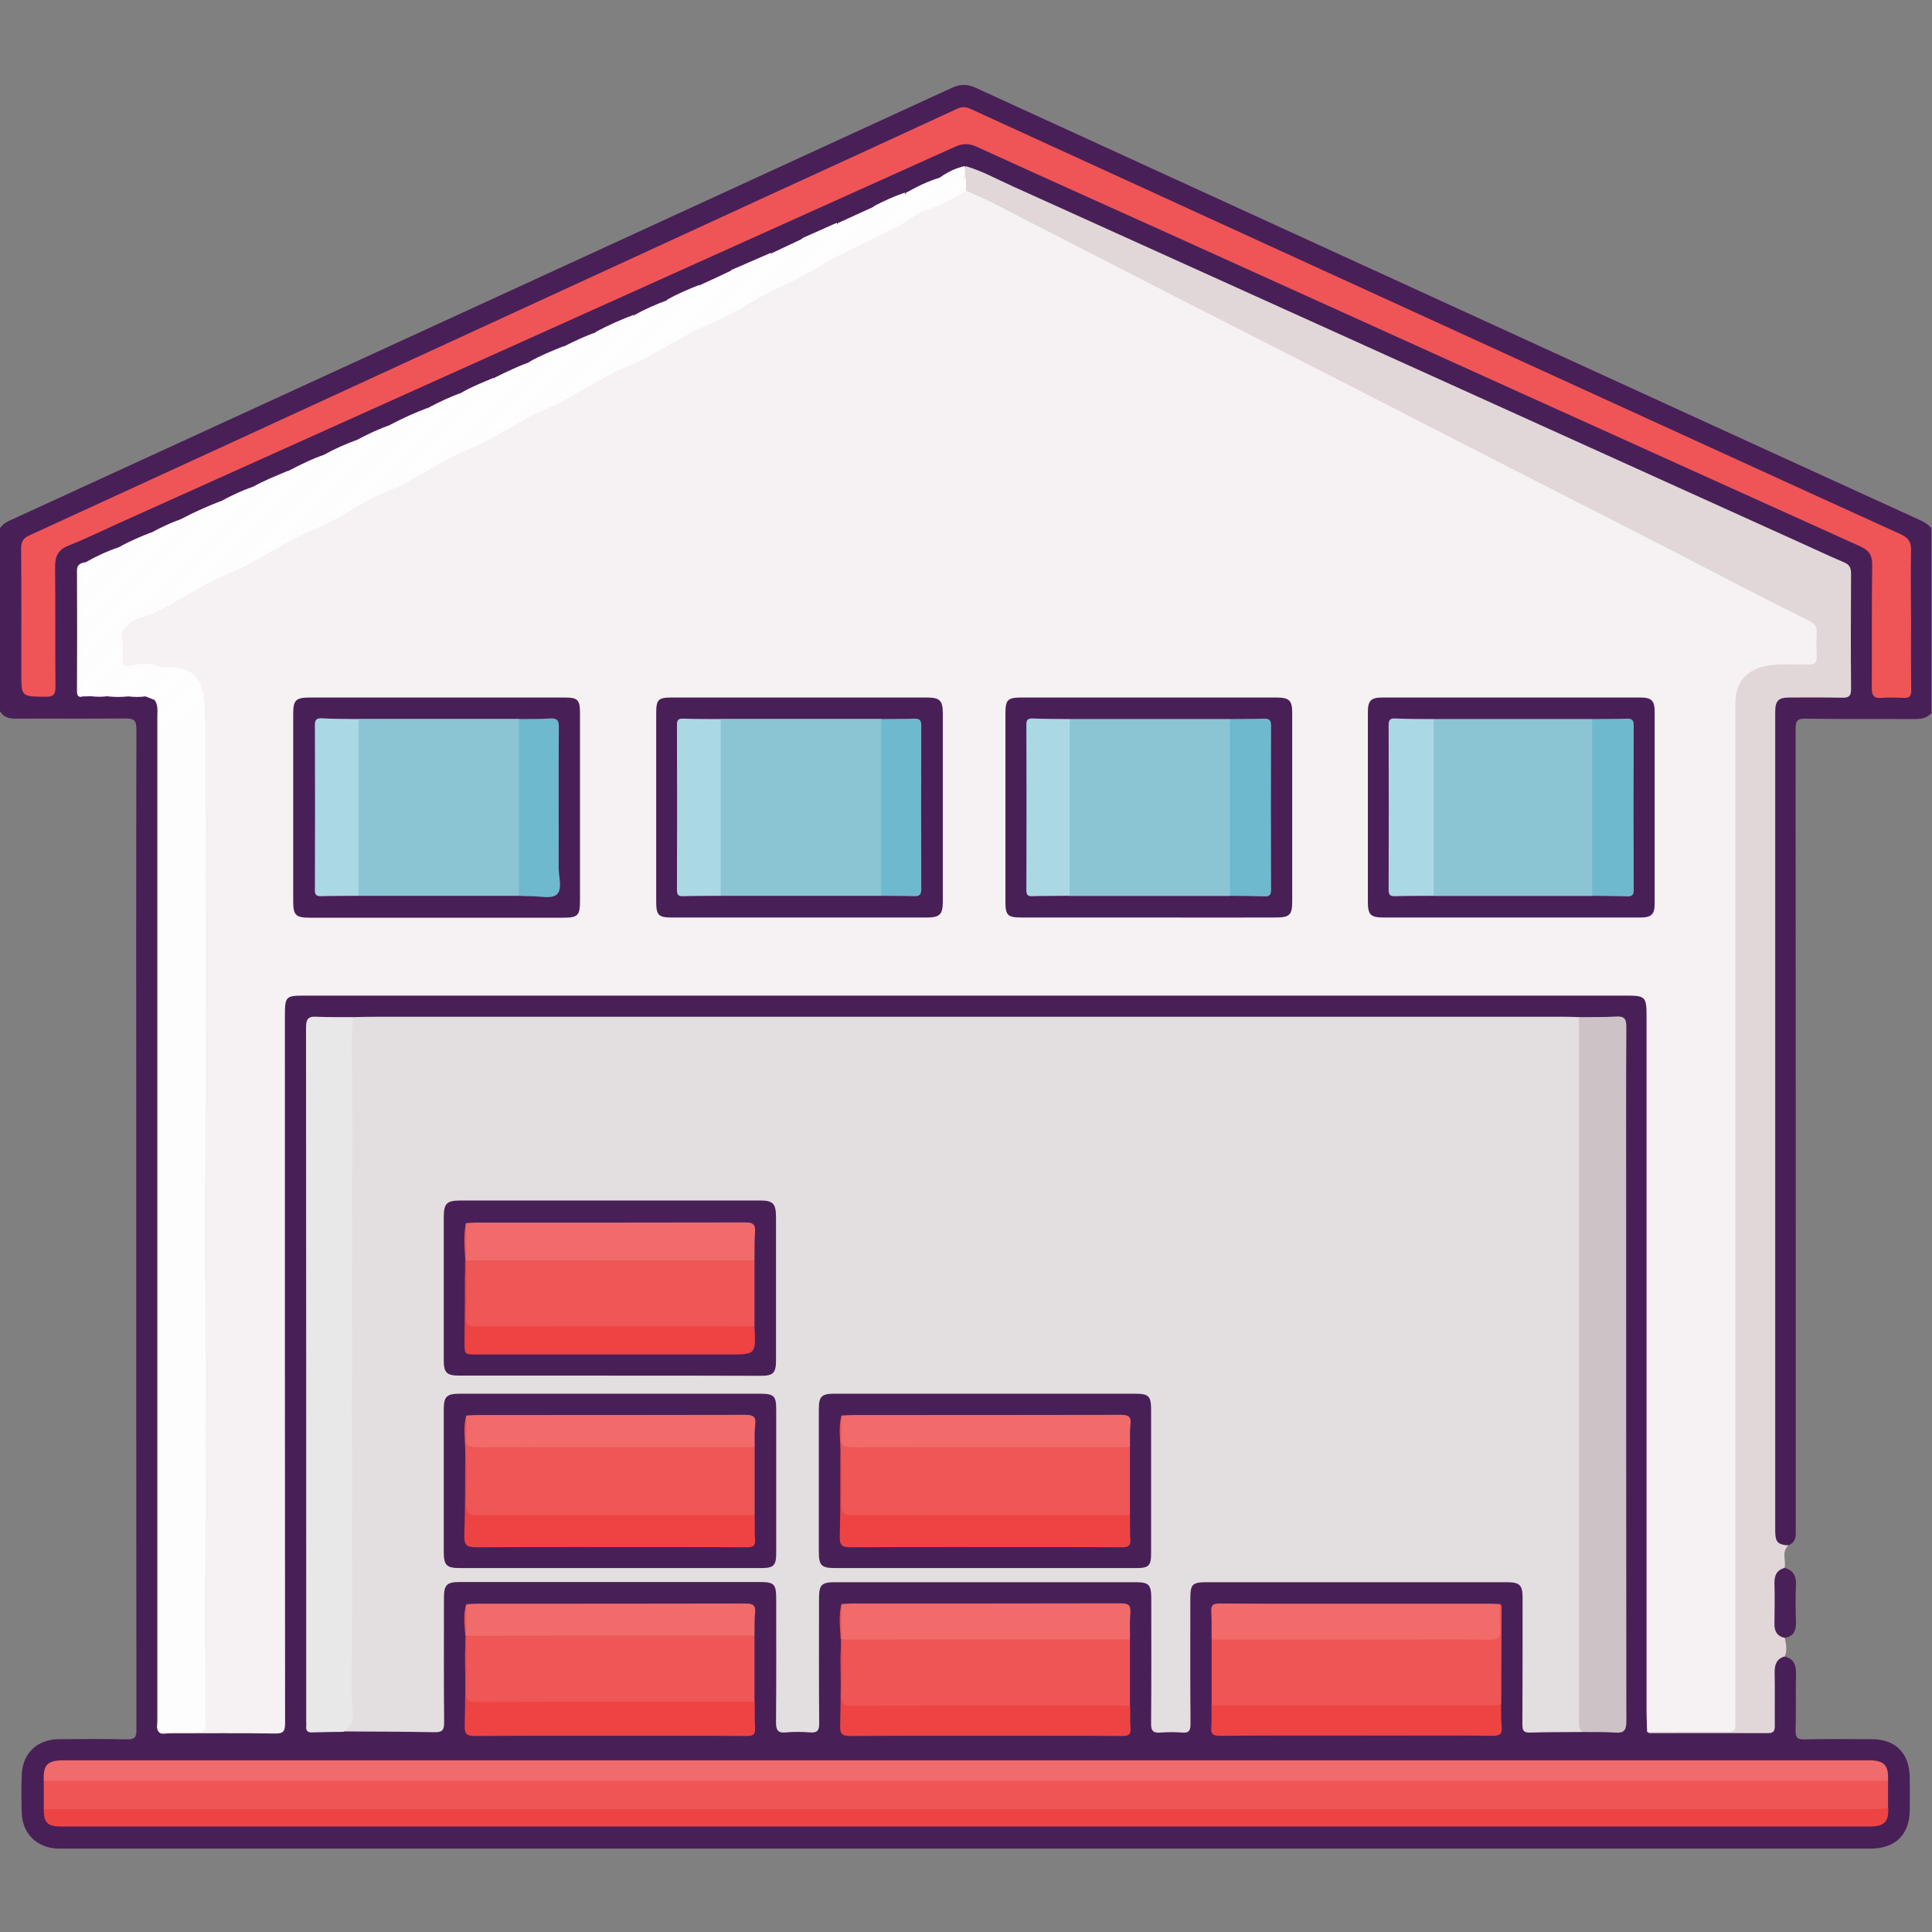 <svg width="1024" height="1024" xmlns="http://www.w3.org/2000/svg">

 <rect width="100%" height="100%" fill="#808080" stroke="none"/>

 <g>
  <title>background</title>
  <rect fill="none" id="canvas_background" height="1949.58" width="1949.58" y="-1" x="-1"/>
 </g>
 <g>
  <title>Layer 1</title>
  <path fill="#491f58" id="svg_4" d="m945.9,878c5.1,1.2 6.1,4.7 6,9.4c-0.2,9.8 0.1,19.7 -0.2,29.5c-0.1,3.7 0.7,5.2 4.8,5c11.8,-0.3 23.7,-0.1 35.5,-0.1c12.7,0 20,7.4 20.2,20.2c0.1,5.8 0.1,11.7 0,17.5c-0.1,12.9 -7.7,20.3 -20.7,20.3c-76.5,0 -152.9,0 -229.4,0c-242.2,0 -484.5,0 -726.7,0c-1.5,0 -3,0 -4.5,0c-11.3,-0.3 -19.1,-7.9 -19.4,-19.2c-0.2,-6.5 -0.2,-13 0,-19.5c0.3,-11.7 8,-19.2 19.7,-19.3c12,-0.1 24,-0.2 36,0.1c4.2,0.1 5.2,-1.1 5.1,-5.2c-0.1,-101.5 -0.1,-202.9 -0.1,-304.4c0,-75.3 -0.1,-150.6 0.1,-225.9c0,-4.7 -1.4,-5.6 -5.8,-5.6c-19.5,0.2 -39,0 -58.5,0.1c-3.5,0 -6.2,-0.9 -8,-3.9c0,-32.3 0,-64.7 0,-97c1.4,-2.2 3.5,-3.4 5.8,-4.4c166.2,-76.3 332.5,-152.6 498.6,-229c4.7,-2.2 8.5,-2.1 13.1,0.1c116.7,53.5 233.5,106.9 350.2,160.4c50,22.9 100,45.8 150,68.6c2.3,1.1 4.4,2.3 6,4.3c0,32.7 0,65.3 0,98c-2.2,2.3 -4.8,3.1 -8,3.1c-19.5,-0.1 -39,0.1 -58.5,-0.2c-4.2,-0.1 -5.5,0.8 -5.5,5.3c0.1,140.4 0.1,280.9 0.1,421.3c0,1.7 -0.1,3.3 0,5c0.1,3.2 -1,5.5 -4.1,6.6c-5.6,0.9 -7.7,-0.7 -8.3,-6.2c-0.2,-2 -0.1,-4 -0.1,-6c0,-141.6 0,-283.3 0,-424.9c0,-12.3 1.2,-13.4 13.4,-13.5c7.2,0 14.3,-0.1 21.5,0c3.6,0.1 5.1,-1.3 5.1,-5c-0.1,-19.5 -0.1,-39 0,-58.5c0,-3.9 -2.3,-5.5 -5.4,-6.9c-15.9,-7.2 -31.9,-14.4 -47.8,-21.7c-30.3,-13.8 -60.7,-27.5 -91.1,-41.2c-29.8,-13.4 -59.5,-26.9 -89.2,-40.4c-33.4,-15.1 -66.8,-30.2 -100.2,-45.3c-26,-11.7 -51.9,-23.5 -77.8,-35.3c-15.9,-7.2 -31.9,-14.3 -47.8,-21.6c-2.4,-1.1 -4.9,-2.2 -7.4,-3c-5.3,-0.2 -9.1,3.3 -13.7,5.1c-6.3,2.5 -12.5,5.4 -18.6,8.4c-5.4,2.1 -10.6,4.7 -16,7c-6.6,3.1 -13.3,5.9 -20,9c-6,2.8 -12,5.4 -18,8c-5.7,2.8 -11.5,5.2 -17.3,7.9c-7,2.9 -13.7,6.3 -20.7,9.2c-5.7,2.6 -11.4,5.1 -17.1,7.9c-5.8,2.5 -11.6,5.1 -17.3,7.7c-6.1,2.5 -11.9,5.5 -18,8.1c-6.6,3.1 -13.3,6.1 -20,9c-5.7,2.6 -11.5,5 -17.2,7.9c-6.1,2.4 -12,5.1 -17.9,8c-6.3,2.6 -12.5,5.4 -18.6,8.3c-5.8,2.5 -11.6,5.1 -17.3,7.7c-6,2.8 -12,5.4 -17.9,8.3c-6.8,2.8 -13.3,6 -20,8.8c-5.9,2.9 -12,5.3 -17.8,8.3c-5.9,2.3 -11.6,5 -17.3,7.7c-6.4,2.4 -12.4,5.7 -18.6,8.3c-6.4,3 -12.9,5.7 -19.3,8.7c-5.4,2.3 -10.7,4.8 -16,7.3c-7.4,3.1 -14.6,6.7 -22,9.8c-5.2,2.5 -10.7,4.5 -15.8,7.3c-6,2.2 -11.5,5.3 -17.4,7.8c-6.3,2.9 -12.7,5.4 -18.8,8.6c-2.1,1 -1.9,2.9 -1.8,4.8c0,19.6 0,39.2 0,58.8c0,1.5 -0.6,3.5 1.6,4.2c1.4,0.2 2.8,0.2 4.2,0.3c2.9,-0.1 5.8,-0.1 8.8,-0.1c3.6,0.1 7.1,-0.2 10.7,0c3,0 6,-0.2 9,0.1c2.6,0.4 4.9,1.5 6.5,3.7c1,1.6 1.3,3.4 1.2,5.3c-0.4,7.3 0.1,14.7 0.1,22c0,169.4 0,338.8 0,508.3c0,3.1 -0.8,6.4 1.2,9.2c1.8,1.7 4,1.3 6.2,1.3c16.5,0 33,-0.3 49.5,-0.2c7.5,0 7.8,-0.3 7.8,-8c0,-83 0,-166 0,-249c0,-39.5 0,-79 0,-118.5c0,-1.7 0,-3.3 0,-5c0.2,-8 2.5,-10.3 10.6,-10.5c1.8,-0.1 3.7,0 5.5,0c230.9,0 461.9,0 692.8,0c15.3,0 16.1,0.9 16.1,16.1c0,121.6 0,243.3 0,364.9c0,2.8 -0.3,5.7 0.6,8.4c1.1,1.6 2.7,1.7 4.4,1.7c18,0 36,0 53.9,-0.2c5,-0.1 5.6,-0.8 5.7,-6c0.2,-8.7 -0.1,-17.3 0.1,-26c0.9,-5.3 2.4,-6.8 7.2,-7.3z" class="st1"/>
  <path fill="#e1d7d8" id="svg_5" d="m512,88.1c8.8,2.6 16.8,7.1 25.1,10.8c139.6,63.1 279.2,126.3 418.8,189.5c7.1,3.2 14.2,6.6 21.4,9.6c2.9,1.2 3.8,2.9 3.8,6c-0.1,20.3 -0.2,40.6 0,61c0.1,4.2 -1.4,4.9 -5.1,4.8c-9.2,-0.2 -18.3,-0.1 -27.5,-0.1c-6,0 -7.6,1.7 -7.6,7.8c0,144.6 0,289.2 0,433.8c0,6 1.3,7.4 7,7.8c-3.8,3.4 -1.2,7.9 -2,11.8c-3.4,3.7 -3.8,8.1 -3.6,12.9c0.2,4.3 0.3,8.6 0,12.9c-0.3,4.4 0.7,8.1 3.7,11.4c0.6,3.3 1.4,6.6 0,9.8c-4.2,1.2 -5.4,4.1 -5.4,8.3c0.2,9.5 0,19 0.1,28.4c0,2.6 -0.5,4 -3.5,4c-20.8,-0.1 -41.6,0 -62.4,0c-0.7,0 -1.3,-0.1 -1.6,-0.8c1.9,-1.8 4.4,-1.4 6.7,-1.4c10.8,-0.1 21.7,0 32.5,0c5.8,0 6.1,-0.4 6.2,-6.3c0,-1.7 0,-3.3 0,-5c0,-176.5 0,-352.9 0,-529.4c0,-3.2 -0.4,-6.4 0.6,-9.4c2.4,-7.5 7.2,-12.5 15.1,-14.5c6.9,-1.7 13.9,-1.1 20.9,-1.2c5.9,-0.1 6.4,-0.4 6.4,-6.2c-0.1,-14.3 1.4,-11.8 -11,-18c-34.5,-17.4 -68.8,-35.2 -103.3,-52.8c-42.3,-21.5 -84.6,-43.1 -126.8,-64.9c-45.8,-23.5 -91.6,-46.9 -137.5,-70.3c-21.8,-11.1 -43.5,-22.5 -65.4,-33.5c-1.9,-1 -4,-1.8 -5.6,-3.3c-0.4,-0.4 -0.7,-1 -0.9,-1.5c-0.6,-2 -0.3,-4.1 -0.5,-6.2c0,-2 -0.1,-4.1 1.4,-5.8z" class="st2"/>
  <path fill="#492058" id="svg_6" d="m945.9,868.1c-4.1,-0.9 -5.5,-3.6 -5.4,-7.6c0.1,-7.1 0.2,-14.2 0,-21.3c-0.1,-4.2 1.2,-7 5.4,-8.2c4.5,1.3 6.2,4.2 6,8.9c-0.3,6.8 -0.2,13.6 0,20.4c0,4.3 -1.5,7.1 -6,7.8z" class="st3"/>
  <path fill="#f6f1f2" id="svg_7" d="m512.1,101.1c11.5,4.7 22.4,10.8 33.5,16.5c23.7,12 47.3,24.3 71,36.4c31.7,16.2 63.4,32.3 95.1,48.5c25.8,13.2 51.5,26.4 77.2,39.6c44.6,22.8 89.2,45.4 133.6,68.5c12.1,6.3 24.3,12.4 36.5,18.5c2.7,1.4 4.1,2.9 3.9,6.1c-0.3,4.3 -0.2,8.7 0,13c0.1,3.1 -1.1,3.9 -4.1,4c-7.6,0.2 -15.3,-0.7 -22.9,0.8c-10.3,2.1 -16.1,8.8 -16.1,19.5c0,178.9 0,357.9 0,536.8c0,1.5 -0.1,3 0,4.5c0.4,3.4 -1.1,4.2 -4.3,4.2c-14.2,-0.1 -28.3,0 -42.5,0c-0.1,-3.8 -0.3,-7.6 -0.3,-11.5c0,-122.6 0,-245.3 0,-367.9c0,-10.2 -0.6,-10.9 -10.6,-10.9c-233.4,0 -466.8,0 -700.3,0c-10.5,0 -10.8,0.3 -10.8,11.1c0,124.8 0,249.6 0.1,374.4c0,4.2 -0.7,5.7 -5.3,5.6c-18.8,-0.3 -37.7,-0.1 -56.5,-0.1c-1.7,0 -3.7,0.8 -5.2,-0.7c4,-2.6 8.4,-1.2 12.6,-1.3c11.7,-0.4 10.8,1.8 10.8,-10.7c0,-37.6 0,-75.3 0,-112.9c0,-28.6 0.1,-57.3 0.1,-85.9c0,-31.3 -0.1,-62.6 -0.1,-93.9c0,-28.6 0.1,-57.3 0.1,-85.9c0,-31.1 0.1,-62.3 -0.1,-93.4c-0.1,-15.2 -0.2,-30.3 0.1,-45.5c0.1,-6.3 -0.1,-12.7 -0.4,-19c-0.4,-8.8 -9.6,-15.8 -18.5,-14.7c-1.5,0.2 -3,0.3 -4.4,-0.2c-4.7,-1.5 -9.5,-1.3 -14.3,-0.6c-4.5,0.6 -5.9,-0.5 -6.2,-4.9c-0.2,-3.8 -0.3,-7.6 -0.5,-11.5c-0.3,-4.4 3.9,-9.2 9.9,-11.2c12.9,-4.3 24.4,-11.3 35.9,-18.4c6.7,-4.2 14.3,-6.2 21.2,-10c7,-3.8 14,-7.5 20.8,-11.8c7.4,-4.7 16.2,-6.9 23.8,-11.4c5.4,-3.3 11.4,-5.5 16.5,-9.3c3.9,-2.9 8.7,-4.1 13,-6.2c10.3,-4.8 20.3,-9.9 29.8,-16.2c6.4,-4.2 14,-6 20.7,-9.8c7.5,-4.3 15.6,-7.5 22.6,-12.8c3.3,-2.5 7.5,-2.8 11,-4.6c10,-5.2 20.1,-10.4 29.7,-16.4c7.6,-4.7 16.4,-7.3 24.3,-11.5c5.1,-2.8 10.3,-5.4 15,-8.8c3.1,-2.3 6.6,-3.8 10.3,-5c9.2,-3.1 17.6,-8 25.8,-13.1c8.6,-5.3 17.8,-9 26.7,-13.5c7.6,-3.8 14.9,-8.1 22.2,-12.5c8,-4.7 17,-7.4 25.1,-12.1c4.7,-2.8 9.7,-5.1 14.3,-8.1c9,-5.8 19.4,-8.7 28.7,-13.9c0.5,-0.3 1,-0.1 1.5,0.1z" class="st4"/>
  <path fill="#e3dedf" id="svg_8" d="m187.1,539.1c4.3,-0.1 8.6,-0.2 13,-0.2c209.6,0 419.3,0 628.9,0c2.7,0 5.3,0.1 8,0.2c2.2,2.5 1.6,5.7 1.6,8.6c0,30.2 0,60.3 0,90.5c0,88.5 0,176.9 0,265.4c0,4.8 0.5,9.6 0.4,14.4c-9.3,0.1 -18.7,0 -28,0.3c-3.4,0.1 -4.1,-1 -4.1,-4.2c0.1,-22.3 0.1,-44.6 0.1,-67c0,-7 -1.4,-8.5 -8.5,-8.5c-52.8,0 -105.6,0 -158.4,0c-8.3,0 -9.2,0.9 -9.2,9.2c0,22 -0.1,44 0.1,66c0,3.4 -0.8,4.8 -4.4,4.5c-3.8,-0.3 -7.7,-0.3 -11.5,0c-3.8,0.3 -5.1,-0.8 -5,-4.9c0.2,-22 0.1,-44 0.1,-66c0,-7.6 -1.2,-8.8 -8.6,-8.8c-53,0 -105.9,0 -158.9,0c-7.3,0 -8.6,1.3 -8.6,8.8c0,22 -0.1,44 0.1,66c0,4.1 -1.2,5.1 -5,4.8c-4.1,-0.3 -8.4,-0.4 -12.5,0c-4.7,0.5 -5.4,-1.4 -5.4,-5.6c0.2,-21.5 0.1,-43 0.1,-64.5c0,-8.7 -0.8,-9.6 -9.3,-9.6c-52.8,0 -105.6,0 -158.4,0c-6.9,0 -8.4,1.5 -8.4,8.5c0,22 -0.1,44 0.1,66c0,4.3 -1.2,5.2 -5.3,5.1c-16,-0.3 -32,-0.3 -47.9,-0.4c6.4,-13.1 2.3,-27 3.1,-40.6c0.6,-8.9 0.1,-17.9 0.1,-26.9c0.1,-10.8 0,-21.6 0,-32.4c0,-9.5 0,-18.9 0,-28.4c0,-10.5 0,-20.9 0,-31.4c0,-9.6 0,-19.2 0,-28.9c0,-10.3 0,-20.6 0,-30.9c0,-9.8 0.1,-19.6 0,-29.4c-0.1,-10.8 0.1,-21.6 -0.1,-32.4c-0.1,-8.6 -0.1,-17.3 0,-25.9c0,-11.1 -0.1,-22.3 0.1,-33.4c0.2,-11.6 -0.5,-23.2 0.3,-34.8c0.1,-0.9 0.4,-2.2 1.4,-3.2z" class="st5"/>
  <path fill="#fdfdfd" id="svg_9" d="m512.1,101.1c-6.9,4 -13.8,7.9 -21.5,10.4c-5.6,1.8 -9.7,6.3 -15,8.8c-10.1,4.7 -19.9,9.8 -29.9,14.6c-10.3,5 -19.9,12.1 -30.6,16.5c-13.1,5.5 -24.3,14.3 -37.4,19.6c-15.9,6.5 -29.7,16.9 -45.5,23.4c-15.3,6.3 -28.4,16.4 -43.6,22.8c-14.4,6.1 -26.9,15.8 -41.3,21.5c-15.1,6 -27.7,16.4 -42.8,22.1c-12.9,5 -23.7,14 -36.5,19.1c-16.4,6.6 -30.5,17.4 -46.8,24.1c-14.2,5.8 -26.6,14.9 -40.4,21.3c-4.3,2 -9.3,2.1 -13,5.8c-2.4,2.4 -4,4.3 -3.1,8.1c0.8,3.3 0.4,7 0.3,10.4c-0.1,3.1 1.4,3.8 4,3.2c5.4,-1.1 10.8,-1.7 16.1,0.7c0.6,0.3 1.3,0.4 1.9,0.3c14.3,-1.1 20.7,5.1 21.4,19.2c0.9,16.9 0.3,33.8 0.5,50.7c0.3,26.7 0.1,53.4 0.1,80.1c0,25.4 0.1,50.8 0,76.1c-0.1,24.2 -0.4,48.4 -0.4,72.7c0,24.2 0.3,48.4 0.4,72.7c0.1,24.5 0.1,49.1 0,73.6c-0.1,24.4 -0.6,48.8 -0.3,73.2c0.2,14.1 0,28.2 0.3,42.3c0.1,2.7 -0.9,3.5 -3.4,3.5c-7.2,-0.1 -14.3,0 -21.5,0c-1.4,-1.8 -0.7,-3.8 -0.7,-5.7c0,-177.5 0,-354.9 0,-532.4c0,-3 0.5,-6 -1.4,-8.7c3.4,-3.8 7.3,-7.2 10.7,-10.9c0.8,-0.9 2.6,-1.7 1.2,-3.2c-1,-1.1 -2.5,-0.4 -3.6,0.3c-1.8,1.2 -3.1,2.9 -4.7,4.4c-2.7,2.6 -5.1,5.7 -8.5,7.4c-3,0.4 -6,0.4 -9,0c-1.6,-2.7 0.6,-4.3 1.9,-6.1c1.9,-2.3 4.2,-4.2 6.4,-6.6c-3.8,-0.8 -6.3,0.7 -8.6,3c-3.4,3.4 -6.4,7.3 -10.7,9.6c-3,0.4 -6,0.4 -9,0c-1.6,-2.7 0.5,-4.4 1.9,-6c2.8,-3.3 6.1,-6.1 9.1,-9.2c1.8,-1.8 3.3,-3.8 2.2,-7.5c-6.8,7.2 -15.7,12 -17.2,22.8c-2.3,0.7 -3.3,-0.1 -3.3,-2.6c0.1,-21.4 0.1,-42.8 0,-64.2c0,-3.2 2,-3.8 4.3,-4.3c1.6,2.8 -0.7,5.8 0.7,9.1c5.9,-5.7 11.5,-11.5 17.3,-17.1c5.4,-3.1 11.2,-5.5 17,-7.8c1.9,3.8 -1,5.9 -3.1,8c-9.3,9.5 -18.7,18.8 -28.1,28.2c-2.3,2.3 -4.2,4.7 -3.4,8.4c1.8,-0.5 2.6,-2 3.7,-3.1c14.2,-14.2 28.4,-28.4 42.6,-42.6c1.7,-1.7 3.8,-3.3 4.2,-6c7.1,-3.8 14.5,-7 22,-9.9c1.3,1.9 -0.2,3.1 -1,4.4c-1.3,2.2 -3.2,3.8 -4.9,5.6c-20.9,21 -41.9,41.9 -62.9,62.8c-2.6,2.6 -4.5,5.3 -3.9,9.7c1.6,-1.6 3,-3.1 4.4,-4.5c26.4,-26.4 52.7,-52.7 79.1,-79.1c1.9,-1.9 4,-3.5 5.1,-6c6.1,-3.4 12.6,-6 19.1,-8.7c2,3.6 -0.9,5.6 -2.8,7.6c-8.2,8.5 -16.7,16.8 -25,25.1c-11.1,11.1 -22.2,22.3 -32.9,32.9c8.5,-2.7 15,-9.1 21.4,-15.7c19.3,-19.5 38.8,-38.8 58.1,-58.3c5.5,-3.1 11.3,-5.6 17.2,-7.8c2.4,3.6 -0.6,5.5 -2.6,7.6c-11.1,11.2 -22.3,22.4 -33.5,33.6c-6.7,6.7 -13.4,13.4 -19.8,19.7c6.7,-2.6 12.8,-6.8 18.2,-12.4c16,-16.4 32.4,-32.6 48.6,-48.8c2.5,-2.5 4.9,-5 7,-7.8c6.5,-3.4 13.1,-6.4 20,-9c1.3,3.7 -1.6,5.5 -3.5,7.5c-5.7,6.1 -11.7,11.8 -17.6,17.7c-10.3,10.3 -20.7,20.7 -30.7,30.7c8,-2.7 14.3,-8.4 20.3,-14.6c16.3,-16.6 32.8,-33.1 49.4,-49.4c5.4,-3.1 11.2,-5.4 17,-7.8c2,4.1 -1.3,6.1 -3.5,8.3c-13.9,14.1 -27.9,28 -42.6,42.6c6.8,-3.4 12.5,-6.7 17.4,-11.6c15.5,-15.6 30.8,-31.2 46.6,-46.5c0.4,-0.3 0.6,-0.8 0.8,-1.2c5.8,-3.3 12,-5.8 18.2,-8.3c1.9,3.1 -0.5,5 -2.2,6.8c-12.8,13.1 -25.8,25.9 -38.4,38.5c7.6,-2.7 13.9,-7.9 19.8,-14c10.8,-11.3 22.1,-22.2 33.1,-33.3c1.7,-1.8 3.7,-3.3 4.8,-5.6c6.5,-3.5 13.1,-6.4 20,-9c0.7,3.7 -1.8,5.9 -4,8.1c-10.7,10.9 -21.6,21.7 -32.1,32.2c8.8,-3.2 15.7,-9.7 22.3,-16.6c10.4,-10.7 21.1,-21.2 31.7,-31.8c5.4,-3.1 11.2,-5.5 17,-7.8c2.1,3.6 -0.7,5.7 -2.7,7.7c-9,9.2 -18.1,18.2 -27,27.1c7.4,-2.7 13.6,-7.5 19.1,-13.3c7.7,-8.1 15.7,-15.9 23.6,-23.7c1.7,-1.7 3,-3.5 3.9,-5.7c7,-3 14,-6.1 21,-9.1c1.3,3.2 -1.2,5 -2.9,6.8c-7.6,8 -15.6,15.8 -23.7,23.8c18.4,-8.6 29.8,-25 43.5,-38.5c6,-2.7 12,-5.3 18,-8c2,3.3 -0.5,5.4 -2.4,7.3c-5.7,6 -11.7,11.8 -17.3,17.4c7.5,-2.6 13.8,-7.7 19.5,-13.7c6.5,-6.9 13.3,-13.5 20.2,-20c5.2,-2.7 10.5,-5.1 16,-7c2.1,2.7 0.2,4.7 -1.5,6.5c-4.1,4.3 -8.3,8.4 -12.2,12.3c12.5,-3.9 19.9,-14.9 29.1,-23.5c1.2,-1.1 2.3,-2.4 3.5,-3.5c4,-2.8 8.3,-4.9 13.1,-5.9c0,2 0,4 -0.1,6c-1.2,2.6 -3.2,4.4 -5.3,6.4c1.8,-0.8 3.4,-2 5.3,-0.4c0.6,0.4 0.6,0.7 0.7,1.1z" class="st6"/>
  <path fill="#ef5556" id="svg_10" d="m1012.9,327.8c0,12.7 -0.1,25.3 0.1,38c0,3 -0.7,4.2 -3.9,4.1c-4,-0.2 -8,-0.3 -12,0c-4.1,0.3 -5,-1.4 -5,-5.2c0.1,-21.8 -0.1,-43.7 0.2,-65.5c0,-4.9 -1.7,-7.5 -6.1,-9.5c-122.8,-55.5 -245.6,-111 -368.3,-166.6c-33.5,-15.1 -66.9,-30.1 -100.2,-45.3c-4,-1.8 -7.3,-1.9 -11.3,-0.1c-148,66.7 -296.1,133.3 -444.1,199.9c-8.6,3.9 -17.2,8.1 -26,11.6c-5.4,2.1 -7.1,5.5 -7.1,11.1c0.2,21.2 0,42.3 0.2,63.5c0.1,4.5 -1.2,5.6 -5.6,5.5c-12.5,-0.2 -12.5,0 -12.5,-12.5c0,-22 0.1,-44 -0.1,-66c0,-3.6 1,-5.6 4.5,-7.1c73.5,-33.7 147,-67.5 220.4,-101.3c56.4,-25.9 112.7,-51.9 169.1,-77.8c34,-15.6 68.1,-31.2 102,-46.9c2.7,-1.3 4.8,-1.1 7.4,0.1c102.1,46.8 204.2,93.5 306.3,140.2c62.2,28.4 124.3,56.9 186.6,85.2c4.1,1.9 5.5,4.1 5.4,8.6c-0.3,12 0,24 0,36z" class="st7"/>
  <path fill="#ef5555" id="svg_11" d="m23.2,958.9c0,-5 0,-10 0,-15c1.4,-1.4 3.3,-1.5 5.1,-1.6c1.8,-0.1 3.7,-0.1 5.5,-0.1c318.8,0 637.5,0 956.3,0c3.6,0 7.4,-1 10.6,1.6c0,4.7 0,9.3 0,14c-1.4,1.9 -3.5,2.4 -5.7,2.5c-2,0.1 -4,0.1 -6,0.1c-318.6,0 -637.1,0 -955.7,0c-3.4,0.1 -7,1 -10.1,-1.5z" class="st8"/>
  <path fill="#f06b6b" id="svg_12" d="m1000.7,943.9c-325.8,0 -651.7,0 -977.5,0c-0.4,-8.6 1.9,-10.9 10.7,-10.9c289.9,0 579.8,0 869.6,0c29,0 58,0 87,0c8.2,0 10.6,2.6 10.2,10.9z" class="st9"/>
  <path fill="#cdc3c6" id="svg_13" d="m838.9,918c-2.5,-1.7 -2,-4.3 -2,-6.8c0,-90.6 0,-181.1 0,-271.7c0,-33.5 0,-66.9 0,-100.4c6.5,-0.1 13,0.1 19.5,-0.3c4.3,-0.3 5.6,0.9 5.6,5.4c-0.2,33 -0.1,65.9 -0.1,98.9c0,89.7 0,179.5 0.1,269.2c0,4.8 -1.2,6.4 -6,6c-5.7,-0.4 -11.4,-0.2 -17.1,-0.3z" class="st10"/>
  <path fill="#e8e8e8" id="svg_14" d="m187.1,539.1c-1,11.5 -0.4,23.1 -0.4,34.6c0,9 0,18.1 0.1,27.1c0.1,11 -0.2,22.1 -0.2,33.1c0,10.5 0.2,21.1 0.1,31.6c-0.1,9.5 -0.1,19.1 -0.1,28.6c0,11 0.2,22.1 0.1,33.1c-0.1,9 -0.2,18.2 -0.1,27.1c0.1,11 0.1,22.1 0.1,33.1c0,8.8 -0.1,17.8 -0.1,26.6c0,11 0.2,22.1 0.1,33.1c-0.1,9 -0.1,18.2 -0.1,27.1c0,11 -0.8,22.1 0.4,33.1c0.5,4.4 -1,8.2 -5,10.6c-5.5,0.1 -11,0.1 -16.5,0.3c-2.3,0.1 -3.4,-0.7 -3.2,-3.1c0.1,-1 0,-2 0,-3c0,-122.5 0,-245.1 -0.1,-367.6c0,-4.7 1.4,-5.9 5.8,-5.6c6.4,0.3 12.8,0.1 19.1,0.2z" class="st11"/>
  <path fill="#ee4343" id="svg_15" d="m23.2,958.9c323.4,0 646.8,0 970.2,0c2.5,0 5,-0.2 7.4,-1c0.3,7.9 -1.9,10.2 -10.3,10.2c-128.4,0 -256.9,0 -385.3,0c-189.1,0 -378.2,0 -567.3,0c-2,0 -4,0 -6,0c-6.8,-0.1 -8.8,-2.3 -8.7,-9.2z" class="st12"/>
  <path fill="#ef5555" id="svg_16" d="m795,850.2c0.9,0.4 0.9,1.3 0.9,2.1c-0.1,16.9 -0.2,33.8 -0.2,50.8c-1.9,3.3 -5.2,2.5 -8.1,2.5c-24,0.1 -47.9,0 -71.9,0c-21.8,0 -43.6,0 -65.4,0c-2.8,0 -5.7,0.6 -8.1,-1.6c0,-11.7 0,-23.3 0,-35c2.5,-2.2 5.7,-1.6 8.6,-1.6c44.4,0 88.7,0 133.1,0c9.4,0 9.4,0 9.5,-9.6c0,-2.7 -0.5,-5.5 1.6,-7.6z" class="st8"/>
  <path fill="#ef5555" id="svg_17" d="m598.9,868.9c0,11.7 0,23.3 0,35c-1.9,1.8 -4.3,1.6 -6.6,1.6c-46.4,0 -92.9,0 -139.3,0c-7.2,0 -7.5,-0.3 -7.4,-7.7c0.2,-9.6 -0.6,-19.3 0.4,-28.9c1.9,-1.9 4.3,-1.6 6.6,-1.6c46.6,0 93.2,0 139.7,0c2.3,0 4.7,-0.1 6.6,1.6z" class="st8"/>
  <path fill="#ef5656" id="svg_18" d="m399.9,866.9c0,11.7 0,23.3 0,35c-1.9,1.8 -4.3,1.6 -6.6,1.6c-46.4,0 -92.9,0 -139.3,0c-7.2,0 -7.5,-0.3 -7.4,-7.7c0.2,-9.6 -0.6,-19.3 0.4,-28.9c1.9,-1.9 4.3,-1.6 6.6,-1.6c46.6,0 93.2,0 139.7,0c2.3,0 4.7,-0.1 6.6,1.6z" class="st13"/>
  <path fill="#f16b6b" id="svg_19" d="m598.9,868.9c-50.9,0 -101.9,0 -152.8,0.1c-0.2,-0.3 -0.3,-0.5 -0.5,-0.8c0.2,-6 -0.6,-12 0.4,-18c1.8,-0.1 3.6,-0.3 5.5,-0.3c47.4,0 94.9,0 142.3,-0.1c4,0 5.7,0.7 5.3,5.1c-0.4,4.7 -0.1,9.4 -0.2,14z" class="st14"/>
  <path fill="#f16b6b" id="svg_20" d="m795,850.2c0,4.3 -0.3,8.7 0.1,13c0.4,4.5 -1,6 -5.7,5.9c-16.6,-0.3 -33.3,-0.1 -49.9,-0.1c-32.4,0 -64.9,0 -97.3,0c-0.1,-5 0.1,-10 -0.2,-15c-0.2,-3.5 1.2,-4.1 4.3,-4.1c17.3,0.1 34.6,0.1 51.9,0.1c30.6,0 61.2,0 91.9,0c1.5,0 3.2,0.1 4.9,0.2z" class="st14"/>
  <path fill="#ee4343" id="svg_21" d="m247.1,867c0,9.8 0.2,19.7 -0.1,29.5c-0.2,4.5 1.2,5.6 5.6,5.6c49.1,-0.2 98.3,-0.1 147.4,-0.1c0.1,4.7 -0.1,9.3 0.2,14c0.2,3.5 -1.3,4.1 -4.3,4.1c-12.5,-0.1 -25,-0.1 -37.4,-0.1c-35.6,0 -71.2,-0.1 -106.8,0.1c-4,0 -5.5,-0.8 -5.4,-5.1c0.4,-16 0.3,-31.9 0.4,-47.9c0,0 0.3,-0.3 0.3,-0.3c-0.1,-0.1 0.1,0.2 0.1,0.2z" class="st12"/>
  <path fill="#f16b6b" id="svg_22" d="m399.9,866.9c-50.9,0 -101.9,0 -152.8,0.1c0,0 -0.1,-0.1 -0.1,-0.1c-0.7,-5.5 -0.7,-11.1 0.1,-16.6c1.8,-0.1 3.6,-0.3 5.5,-0.3c47.4,0 94.9,0 142.3,-0.1c4,0 5.8,0.7 5.3,5.1c-0.4,3.9 -0.2,7.9 -0.3,11.9z" class="st14"/>
  <path fill="#ee4343" id="svg_23" d="m446.1,869c0,9.8 0.2,19.7 -0.1,29.5c-0.2,4.4 1.2,5.6 5.6,5.6c49.1,-0.2 98.3,-0.1 147.4,-0.1c0.1,4 -0.1,8 0.2,12c0.3,3.5 -1.3,4.1 -4.3,4.1c-12.8,-0.1 -25.6,-0.1 -38.4,-0.1c-35.3,0 -70.6,-0.1 -105.8,0.1c-4,0 -5.5,-0.8 -5.4,-5.1c0.4,-15.3 0.3,-30.6 0.4,-45.9c0,0 0.4,-0.1 0.4,-0.1s0,0 0,0z" class="st12"/>
  <path fill="#ee4343" id="svg_24" d="m642.1,903.9c49.1,0 98.1,0 147.2,0c2.1,0 4.4,0.4 6.3,-0.9c0.1,4 -0.1,8 0.3,12c0.4,3.9 -0.9,5.1 -4.9,5c-17.8,-0.2 -35.6,-0.1 -53.4,-0.1c-30.3,0 -60.6,-0.1 -90.8,0.1c-3.6,0 -5.2,-0.6 -4.8,-4.6c0.3,-3.8 0.1,-7.6 0.1,-11.5z" class="st12"/>
  <path fill="#fefefe" id="svg_25" d="m134,258c1.8,1.4 0.3,2.3 -0.6,3.2c-29.2,29.2 -58.4,58.4 -87.6,87.5c-0.3,0.3 -0.8,0.4 -1.4,0.6c-1.2,-4.9 0,-8.4 3.7,-12c21.7,-21.4 43.1,-43 64.7,-64.5c2.2,-2.2 4.4,-4.5 5.3,-7.7c5.1,-2.7 10.4,-5.2 15.9,-7.1z" class="st0"/>
  <path fill="#fefefe" id="svg_26" d="m171.9,241c1.4,1.8 -0.6,2.3 -1.3,3c-21.6,21.7 -43.2,43.4 -64.9,64.9c-4.6,4.5 -11,5.8 -17.1,8.4c1.2,-1.2 2.3,-2.4 3.5,-3.6c18.9,-18.9 37.9,-37.9 56.8,-56.8c2.1,-2.1 4.4,-4.2 4.3,-7.5c6,-3.1 12.2,-6.2 18.7,-8.4z" class="st0"/>
  <path fill="#fefefe" id="svg_27" d="m207.1,225.1c0.3,2.3 -1.2,3.7 -2.6,5.1c-19.2,19.2 -38.3,38.4 -57.6,57.5c-4.7,4.6 -11.2,6.1 -16.7,9.4c-0.5,-0.6 -1,-1.1 -1.5,-1.7c1.5,-1 3.2,-1.7 4.4,-2.9c17.7,-17.6 35.3,-35.3 53,-52.9c1.8,-1.8 3.5,-3.6 3,-6.4c5.8,-3.1 11.8,-5.9 18,-8.1z" class="st0"/>
  <path fill="#fefefe" id="svg_28" d="m245.1,208c0,2.1 -1.6,3.2 -2.9,4.4c-17.5,17.6 -35.1,35.1 -52.6,52.6c-4.9,4.9 -11.6,6.5 -18,10.3c0.7,-2.6 2.2,-3.5 3.4,-4.6c15.6,-15.7 31.3,-31.3 47,-47c2.2,-2.2 4.4,-4.5 5.2,-7.7c5.7,-3 11.6,-5.8 17.9,-8z" class="st0"/>
  <path fill="#fefefe" id="svg_29" d="m280.8,191.9c1.6,1.7 -0.4,2.3 -1.1,3c-16.3,16.4 -32.6,32.8 -49.1,49c-4.5,4.4 -10.5,6.7 -17.1,9.7c0.7,-2.8 2.2,-3.7 3.4,-4.9c13.7,-13.8 27.5,-27.6 41.3,-41.3c2,-2 4,-4 3.9,-7.2c6.1,-3 12.2,-6 18.7,-8.3z" class="st0"/>
  <path fill="#fefefe" id="svg_30" d="m316,176.1c1.9,1.8 -0.2,2.7 -1.1,3.5c-14.6,14.6 -29,29.4 -43.9,43.7c-4.4,4.2 -10.6,5.8 -16.4,8.9c0.3,-2.4 1.9,-3.2 3,-4.3c12.4,-12.5 24.9,-25 37.4,-37.5c1.9,-1.9 3.8,-3.8 3.7,-6.7c5.8,-2.9 11.4,-5.6 17.3,-7.6z" class="st0"/>
  <path fill="#fefefe" id="svg_31" d="m96.1,275.1c2.2,1 1.4,2.1 0.2,3.3c-17.1,17 -34.1,34.1 -51.7,51.7c-0.9,-5.1 -0.7,-8.7 3,-12.1c9.8,-9.3 19.1,-19 28.7,-28.5c2,-2 4,-4.1 3.9,-7.2c5.1,-2.8 10.4,-5.3 15.9,-7.2z" class="st0"/>
  <path fill="#fefefe" id="svg_32" d="m354,159c0.1,2.2 -1.6,3.2 -2.9,4.5c-12.2,12.3 -24.4,24.5 -36.7,36.7c-4.9,4.9 -11.6,6.5 -17.7,10.5c0.3,-2.9 1.9,-3.6 3,-4.7c10,-10 19.9,-20.1 30,-30c2.7,-2.6 4.9,-5.4 6.3,-8.9c5.8,-3.2 11.8,-5.9 18,-8.1z" class="st0"/>
  <path fill="#fefefe" id="svg_33" d="m388,143.2c0.8,1.9 0.1,3.3 -1.4,4.8c-10.8,10.6 -21.3,21.5 -32.2,32c-4.6,4.4 -10.9,5.9 -16.3,9c-0.4,-0.5 -0.8,-1 -1.2,-1.4c4.2,-3.9 8.5,-7.6 12.6,-11.6c6.1,-5.9 12,-12 18,-18c1.9,-1.9 3.6,-3.9 3.5,-6.9c5.7,-2.6 11.4,-5.2 17,-7.9z" class="st0"/>
  <path fill="#fefefe" id="svg_34" d="m426,126.2c0.3,2.3 -1.3,3.6 -2.7,5c-8.7,8.7 -17.4,17.4 -26.1,26.1c-4.8,4.8 -11.5,6.2 -17,9.8c-0.4,-0.4 -0.8,-0.9 -1.2,-1.3c2.8,-2.6 5.8,-5 8.5,-7.8c6.7,-7.1 14.4,-13.3 20.3,-21.2c0.6,-0.8 0.8,-1.8 1.2,-2.6c5.7,-2.7 11.4,-5.3 17,-8z" class="st0"/>
  <path fill="#fefefe" id="svg_35" d="m464,109.2c0,1.7 -1.3,2.6 -2.3,3.7c-8,8 -15.9,16.1 -24.1,24c-4.6,4.5 -11,5.9 -17.1,8.4c3.2,-3.3 6.5,-6.6 9.8,-9.9c3.5,-3.5 7,-7.1 10.6,-10.6c1.8,-1.8 3.2,-3.8 3.1,-6.5c6.7,-3.1 13.3,-6.1 20,-9.1z" class="st0"/>
  <path fill="#fefefe" id="svg_36" d="m499,93.9c-0.3,0.6 -0.4,1.3 -0.8,1.8c-10.2,11.2 -19.7,23.3 -36.7,28.4c6,-5.9 10.9,-10.9 16,-15.8c1.8,-1.7 3,-3.5 2.6,-6.1c6,-3.3 12.1,-6.4 18.9,-8.3z" class="st0"/>
  <path fill="#fefefe" id="svg_37" d="m44.1,369.1c-0.9,-5.4 1.1,-9.4 5.3,-13c3.8,-3.2 7.1,-7 10.6,-10.5c0.7,-0.7 1.4,-1.7 2.5,-0.9c0.5,0.4 0.6,1.5 0.6,2.2c0.3,2.7 -0.2,5.1 -2.5,7.1c-3.2,2.9 -6.1,6.1 -9.2,9.1c-1.7,1.7 -3.1,3.4 -3.3,5.9c-1.3,0.1 -2.7,0.1 -4,0.1z" class="st0"/>
  <path fill="#fefefe" id="svg_38" d="m63.1,290c-0.1,2.9 -2.6,4.1 -4.2,5.8c-4.4,4.7 -8.9,9.3 -14,14.6c-1.3,-4.9 -0.8,-8.6 0.3,-12.3c5.7,-3.2 11.6,-6 17.9,-8.1z" class="st0"/>
  <path fill="#fefefe" id="svg_39" d="m77.1,369.1c3.5,-4.7 8.1,-8.3 12.1,-12.6c1.1,-1.2 2.5,-1.6 4.1,-1.4c1.3,0.2 2.8,0.4 3.4,1.8c0.6,1.3 -0.8,2.1 -1.6,2.8c-4.4,3.7 -7.3,9.1 -12.9,11.4c-1.8,-0.7 -3.5,-1.4 -5.1,-2z" class="st0"/>
  <path fill="#fefefe" id="svg_40" d="m57.1,369.1c3.6,-4.8 8.1,-8.7 12.4,-12.8c2.5,-2.5 5.8,-1 9.2,-1.1c-3,5.5 -9.4,7.7 -10.5,13.9c-3.8,0.4 -7.4,0.4 -11.1,0z" class="st0"/>
  <path fill="#ef5555" id="svg_41" d="m446,868.9c0,0 -0.4,0.1 -0.4,0.1c-0.3,-6.2 -1.2,-12.5 0.4,-18.7c0,6.2 0,12.4 0,18.6z" class="st8"/>
  <path fill="#ef5656" id="svg_42" d="m247.1,850.3c0,5.5 0,11.1 -0.1,16.6c0,0 -0.4,0.1 -0.4,0.1c-0.3,-5.6 -1.2,-11.2 0.5,-16.7z" class="st13"/>
  <path fill="#fefefe" id="svg_43" d="m512,100.1c-2.6,-0.4 -4.5,1.8 -7.7,2c2.3,-3.6 4.9,-5.9 7.7,-8c0,2 0,4 0,6z" class="st0"/>
  <path fill="#491f58" id="svg_44" d="m423.6,486.3c-22.5,0 -44.9,0 -67.4,0c-7.2,0 -8.4,-1.2 -8.4,-8.4c0,-33.3 0,-66.6 0,-99.9c0,-7.1 1.1,-8.3 8,-8.3c45.1,0 90.2,0 135.3,0c7,0 8.6,1.5 8.6,8.4c0,33.3 0,66.6 0,99.9c0,6.8 -1.7,8.3 -8.7,8.3c-22.5,0 -45,0 -67.4,0z" class="st1"/>
  <path fill="#491f58" id="svg_45" d="m231.5,369.7c22.5,0 45,0 67.5,0c7.3,0 8.4,1.1 8.4,8.5c0,33.2 0,66.3 0,99.5c0,7.5 -1.2,8.7 -8.8,8.7c-44.8,0 -89.6,0 -134.5,0c-7.4,0 -8.7,-1.4 -8.7,-8.8c0,-33 0,-66 0,-99c0,-7.6 1.3,-8.9 9.1,-8.9c22.4,0 44.7,0 67,0z" class="st1"/>
  <path fill="#491f58" id="svg_46" d="m608.8,486.3c-22.5,0 -45,0 -67.4,0c-7.3,0 -8.5,-1.2 -8.5,-8.3c0,-33.3 0,-66.6 0,-99.9c0,-7.2 1.2,-8.4 8.5,-8.4c45,0 89.9,0 134.9,0c7.1,0 8.6,1.5 8.6,8.3c0,33.1 0,66.3 0,99.4c0,7.6 -1.2,8.9 -9.1,8.9c-22.4,0.1 -44.7,0 -67,0z" class="st1"/>
  <path fill="#491f58" id="svg_47" d="m800.4,486.3c-22.3,0 -44.6,0 -66.9,0c-7.1,0 -8.5,-1.4 -8.5,-8.4c0,-33.5 0,-66.9 0,-100.4c0,-6.1 1.6,-7.8 7.6,-7.8c45.6,0 91.2,0 136.9,0c5.8,0 7.5,1.7 7.5,7.4c0,34 0,67.9 0,101.9c0,5.6 -1.7,7.3 -7.6,7.3c-23.1,0 -46,0 -69,0c0,0 0,0 0,0z" class="st1"/>
  <path fill="#491f58" id="svg_48" d="m323.2,729.1c-26.5,0 -53,0 -79.5,0c-7.1,0 -8.5,-1.5 -8.5,-8.4c0,-25.2 0,-50.3 0,-75.5c0,-7.3 1.6,-8.9 8.7,-8.9c53,0 106,0 158.9,0c6.9,0 8.4,1.5 8.5,8.6c0,25.3 0,50.7 0,76c0,6.8 -1.4,8.3 -8.1,8.3c-26.7,-0.1 -53.3,-0.1 -80,-0.1z" class="st1"/>
  <path fill="#491f58" id="svg_49" d="m522,831.1c-26.5,0 -53,0 -79.4,0c-7.3,0 -8.6,-1.4 -8.6,-8.8c0,-25.1 0,-50.3 0,-75.4c0,-6.7 1.4,-8.2 8.2,-8.2c53.1,0 106.2,0 159.4,0c7.2,0 8.5,1.2 8.5,8.4c0,25.5 0,51 0,76.4c0,6.3 -1.3,7.6 -7.6,7.6c-26.8,0 -53.7,0 -80.5,0z" class="st1"/>
  <path fill="#491f58" id="svg_50" d="m323,831.1c-26.5,0 -52.9,0 -79.4,0c-6.9,0 -8.4,-1.5 -8.4,-8.6c0,-25.1 0,-50.3 0,-75.4c0,-6.9 1.5,-8.4 8.6,-8.4c52.9,0 105.9,0 158.8,0c7.7,0 8.8,1.1 8.8,8.6c0,25.3 0,50.6 0,75.9c0,6.6 -1.4,7.9 -7.9,7.9c-26.9,0 -53.7,0 -80.5,0z" class="st1"/>
  <path fill="#fefefe" id="svg_51" d="m84.6,390.2c-1.2,-6.3 -1,-10.6 4.5,-14c4.3,-2.6 7.4,-7.1 11.1,-10.7c1.2,-1.1 2.5,-3.7 4.3,-1.5c1.4,1.6 2.3,4 0,6.2c-6.5,6.3 -12.8,12.9 -19.9,20z" class="st0"/>
  <path fill="#8bc5d4" id="svg_52" d="m467,474.8c-28.3,0 -56.7,0 -85,0c-1.8,-1.9 -1.6,-4.3 -1.6,-6.6c0,-26.9 0,-53.7 0,-80.6c0,-2.3 -0.2,-4.7 1.6,-6.6c28.3,0 56.7,0 85,0c1.8,1.9 1.6,4.3 1.6,6.6c0,26.9 0,53.7 0,80.6c0,2.4 0.2,4.8 -1.6,6.6z" class="st15"/>
  <path fill="#aad9e4" id="svg_53" d="m382,381.1c0,31.2 0,62.5 0,93.7c-6.7,0.1 -13.3,0 -20,0.2c-2.4,0.1 -3.2,-0.7 -3.2,-3.1c0.1,-29.3 0.1,-58.6 0,-87.9c0,-2.4 0.8,-3.2 3.2,-3.1c6.7,0.2 13.4,0.2 20,0.2z" class="st16"/>
  <path fill="#6eb9cd" id="svg_54" d="m467,474.8c0,-31.2 0,-62.5 0,-93.7c5.8,-0.1 11.7,0 17.5,-0.2c2.7,-0.1 3.8,0.7 3.8,3.6c-0.1,29 -0.1,58 0,86.9c0,2.9 -1.1,3.7 -3.8,3.6c-5.9,-0.2 -11.7,-0.1 -17.5,-0.2z" class="st17"/>
  <path fill="#8bc5d4" id="svg_55" d="m275,474.8c-28.3,0 -56.7,0 -85,0c-1.8,-1.9 -1.6,-4.3 -1.6,-6.6c0,-26.9 0,-53.7 0,-80.6c0,-2.3 -0.2,-4.7 1.6,-6.6c28.3,0 56.7,0 85,0c1.8,1.9 1.6,4.3 1.6,6.6c0,26.9 0,53.7 0,80.6c0.1,2.4 0.3,4.8 -1.6,6.6z" class="st15"/>
  <path fill="#aad9e4" id="svg_56" d="m190.1,381.1c0,31.2 0,62.5 0,93.7c-6.6,0.1 -13.3,0 -19.9,0.2c-2.7,0.1 -3.4,-1 -3.3,-3.5c0.1,-29.1 0.1,-58.2 0,-87.3c0,-2.5 0.7,-3.5 3.4,-3.5c6.5,0.4 13.1,0.3 19.8,0.4z" class="st16"/>
  <path fill="#6eb9cd" id="svg_57" d="m275,474.8c0,-31.2 0,-62.5 0,-93.7c5.5,-0.1 11,0.1 16.5,-0.3c3.8,-0.2 4.8,1 4.7,4.7c-0.2,24.8 0,49.6 -0.1,74.4c0,4.9 2.2,11.5 -1.1,14.3c-2.9,2.4 -9.2,0.7 -14,0.8c-2,0 -4,-0.1 -6,-0.2z" class="st17"/>
  <path fill="#8bc5d4" id="svg_58" d="m567,381.1c28.3,0 56.7,0 85,0c1.8,1.9 1.6,4.3 1.6,6.6c0,26.9 0,53.7 0,80.6c0,2.3 0.2,4.7 -1.6,6.6c-28.3,0 -56.7,0 -85,0c-1.8,-1.9 -1.6,-4.3 -1.6,-6.6c0,-26.9 0,-53.7 0,-80.6c0,-2.3 -0.2,-4.7 1.6,-6.6z" class="st15"/>
  <path fill="#aad9e4" id="svg_59" d="m567,381.1c0,31.2 0,62.5 0,93.7c-6.6,0.1 -13.3,0 -19.9,0.2c-2.5,0.1 -3.1,-0.9 -3.1,-3.2c0.1,-29.3 0.1,-58.5 0,-87.8c0,-2.3 0.6,-3.2 3.1,-3.2c6.6,0.3 13.2,0.2 19.9,0.3z" class="st16"/>
  <path fill="#6eb9cd" id="svg_60" d="m651.9,474.8c0,-31.2 0,-62.5 0,-93.7c6,-0.1 12,0 18,-0.2c2.7,-0.1 3.8,0.7 3.8,3.6c-0.1,29 -0.1,58 0,87c0,2.5 -0.6,3.7 -3.3,3.6c-6.1,-0.2 -12.3,-0.2 -18.5,-0.3z" class="st17"/>
  <path fill="#8bc5d4" id="svg_61" d="m759.9,381.1c28,0 56,0 84,0c1.8,1.9 1.6,4.3 1.6,6.6c0,26.9 0,53.7 0,80.6c0,2.3 0.2,4.7 -1.6,6.6c-28,0 -56,0 -84,0c-1.8,-1.9 -1.6,-4.3 -1.6,-6.6c0,-26.8 0,-53.6 0,-80.5c0,-2.3 -0.2,-4.8 1.6,-6.7z" class="st15"/>
  <path fill="#aad9e4" id="svg_62" d="m759.9,381.1c0,31.2 0,62.5 0,93.7c-6.8,0.1 -13.6,0 -20.5,0.2c-2.6,0.1 -3.4,-0.7 -3.4,-3.4c0.1,-29.1 0.1,-58.3 0,-87.4c0,-2.6 0.8,-3.5 3.4,-3.4c6.9,0.3 13.7,0.3 20.5,0.3z" class="st16"/>
  <path fill="#6eb9cd" id="svg_63" d="m843.9,474.8c0,-31.2 0,-62.5 0,-93.7c6.2,-0.1 12.3,0 18.5,-0.2c2.5,-0.1 3.5,0.8 3.5,3.4c-0.1,29.1 -0.1,58.2 0,87.4c0,2.7 -0.9,3.5 -3.5,3.4c-6.2,-0.2 -12.3,-0.2 -18.5,-0.3z" class="st17"/>
  <path fill="#ef5656" id="svg_64" d="m399.9,668c0,11.7 0,23.3 0,35c-1.9,1.8 -4.3,1.6 -6.6,1.6c-46.4,0 -92.9,0 -139.3,0c-7.2,0 -7.5,-0.3 -7.4,-7.7c0.2,-9.6 -0.6,-19.3 0.4,-28.9c1.9,-1.9 4.3,-1.6 6.6,-1.6c46.6,0 93.2,0 139.7,0c2.3,0 4.7,-0.2 6.6,1.6z" class="st13"/>
  <path fill="#f16b6b" id="svg_65" d="m399.9,668c-50.9,0 -101.9,0 -152.8,0.1c-0.2,-0.3 -0.3,-0.5 -0.5,-0.8c0.1,-6.3 -0.6,-12.7 0.4,-19c1.7,-0.1 3.3,-0.3 5,-0.3c47.6,0 95.3,0 142.9,-0.1c4.1,0 5.6,0.9 5.3,5.2c-0.4,4.9 -0.2,9.9 -0.3,14.9z" class="st14"/>
  <path fill="#ed4343" id="svg_66" d="m247.1,668c0,9.8 0.2,19.7 -0.2,29.5c-0.2,4.4 1.2,5.6 5.6,5.6c49.1,-0.2 98.3,-0.1 147.4,-0.1c0.8,14.9 0.8,14.9 -13.7,14.9c-44.6,0 -89.1,0 -133.7,0c-6.3,0 -6.3,0 -6.3,-6.5c0.1,-14.5 0.2,-28.9 0.3,-43.4l0.4,-0.1l0.2,0.1z" class="st18"/>
  <path fill="#ef5656" id="svg_67" d="m247,667.9c0,0 -0.4,0.1 -0.4,0.1c-0.3,-6.6 -1.1,-13.2 0.4,-19.8c0,6.6 0,13.2 0,19.7z" class="st13"/>
  <path fill="#ef5656" id="svg_68" d="m445.5,768.2c-0.2,-6 -1.1,-12 0.5,-17.9c2.3,2.5 1.5,5.6 1.6,8.6c0.2,6.1 0.5,6.5 6.6,6.5c32.4,0 64.8,0 97.2,0c13.3,0 26.6,0 39.9,0c2.6,0 5.4,-0.4 7.6,1.6c0,12 0,24 0,36c-1.9,1.8 -4.3,1.6 -6.6,1.6c-46.5,0 -93.1,0.1 -139.6,0c-6.8,0 -7.1,-0.4 -7.1,-7.4c-0.1,-9.7 -0.1,-19.3 -0.1,-29z" class="st13"/>
  <path fill="#ee4343" id="svg_69" d="m445.5,768.2c1.1,9.4 0.5,18.9 0.4,28.4c-0.1,4.8 0.9,6.5 6.2,6.5c48.9,-0.2 97.9,-0.1 146.8,-0.1c0.1,4.3 -0.1,8.7 0.2,13c0.2,3.4 -1.2,4.1 -4.3,4.1c-12,-0.1 -23.9,-0.1 -35.9,-0.1c-36.1,0 -72.2,-0.1 -108.2,0.1c-4.3,0 -5.7,-1 -5.6,-5.5c0.4,-15.5 0.3,-30.9 0.4,-46.4z" class="st12"/>
  <path fill="#f16b6b" id="svg_70" d="m598.9,767c-49.1,0 -98.1,-0.1 -147.2,0.1c-4.6,0 -6.3,-1.2 -5.8,-5.8c0.4,-3.6 0.1,-7.3 0.1,-11c1.8,-0.1 3.6,-0.3 5.5,-0.3c47.5,0 94.9,0 142.4,-0.1c4,0 5.8,0.7 5.3,5.1c-0.5,3.9 -0.2,8 -0.3,12z" class="st14"/>
  <path fill="#ef5656" id="svg_71" d="m246.6,768.2c-0.2,-6 -1.1,-12 0.5,-17.9c2.3,2.5 1.5,5.6 1.6,8.6c0.2,6.1 0.5,6.5 6.6,6.5c32.7,0 65.5,0 98.2,0c13.1,0 26.2,0 39.4,0c2.5,0 5,-0.3 7.1,1.6c0,12 0,24 0,36c-1.9,1.8 -4.3,1.6 -6.6,1.6c-46.5,0 -93.1,0.1 -139.6,0c-6.8,0 -7.1,-0.4 -7.2,-7.4c0,-9.7 0,-19.3 0,-29z" class="st13"/>
  <path fill="#ee4343" id="svg_72" d="m246.6,768.2c1.1,9.4 0.5,18.9 0.4,28.4c-0.1,4.8 0.9,6.5 6.2,6.5c48.9,-0.2 97.9,-0.1 146.8,-0.1c0.1,4.3 -0.1,8.7 0.2,13c0.3,3.5 -1.3,4.1 -4.4,4.1c-13.5,-0.1 -27,-0.1 -40.5,-0.1c-34.3,0 -68.7,-0.1 -103,0.1c-5.3,0 -6.3,-1.5 -6.2,-6.4c0.5,-15.2 0.4,-30.3 0.5,-45.5z" class="st12"/>
  <path fill="#f16b6b" id="svg_73" d="m400,767c-49.1,0 -98.1,-0.1 -147.2,0.1c-4.6,0 -6.3,-1.2 -5.8,-5.8c0.4,-3.6 0.1,-7.3 0.1,-11c1.7,-0.1 3.3,-0.3 5,-0.3c47.6,0 95.2,0 142.9,-0.1c4,0 5.8,0.7 5.3,5.1c-0.5,3.9 -0.3,8 -0.3,12z" class="st14"/>
 </g>
</svg>